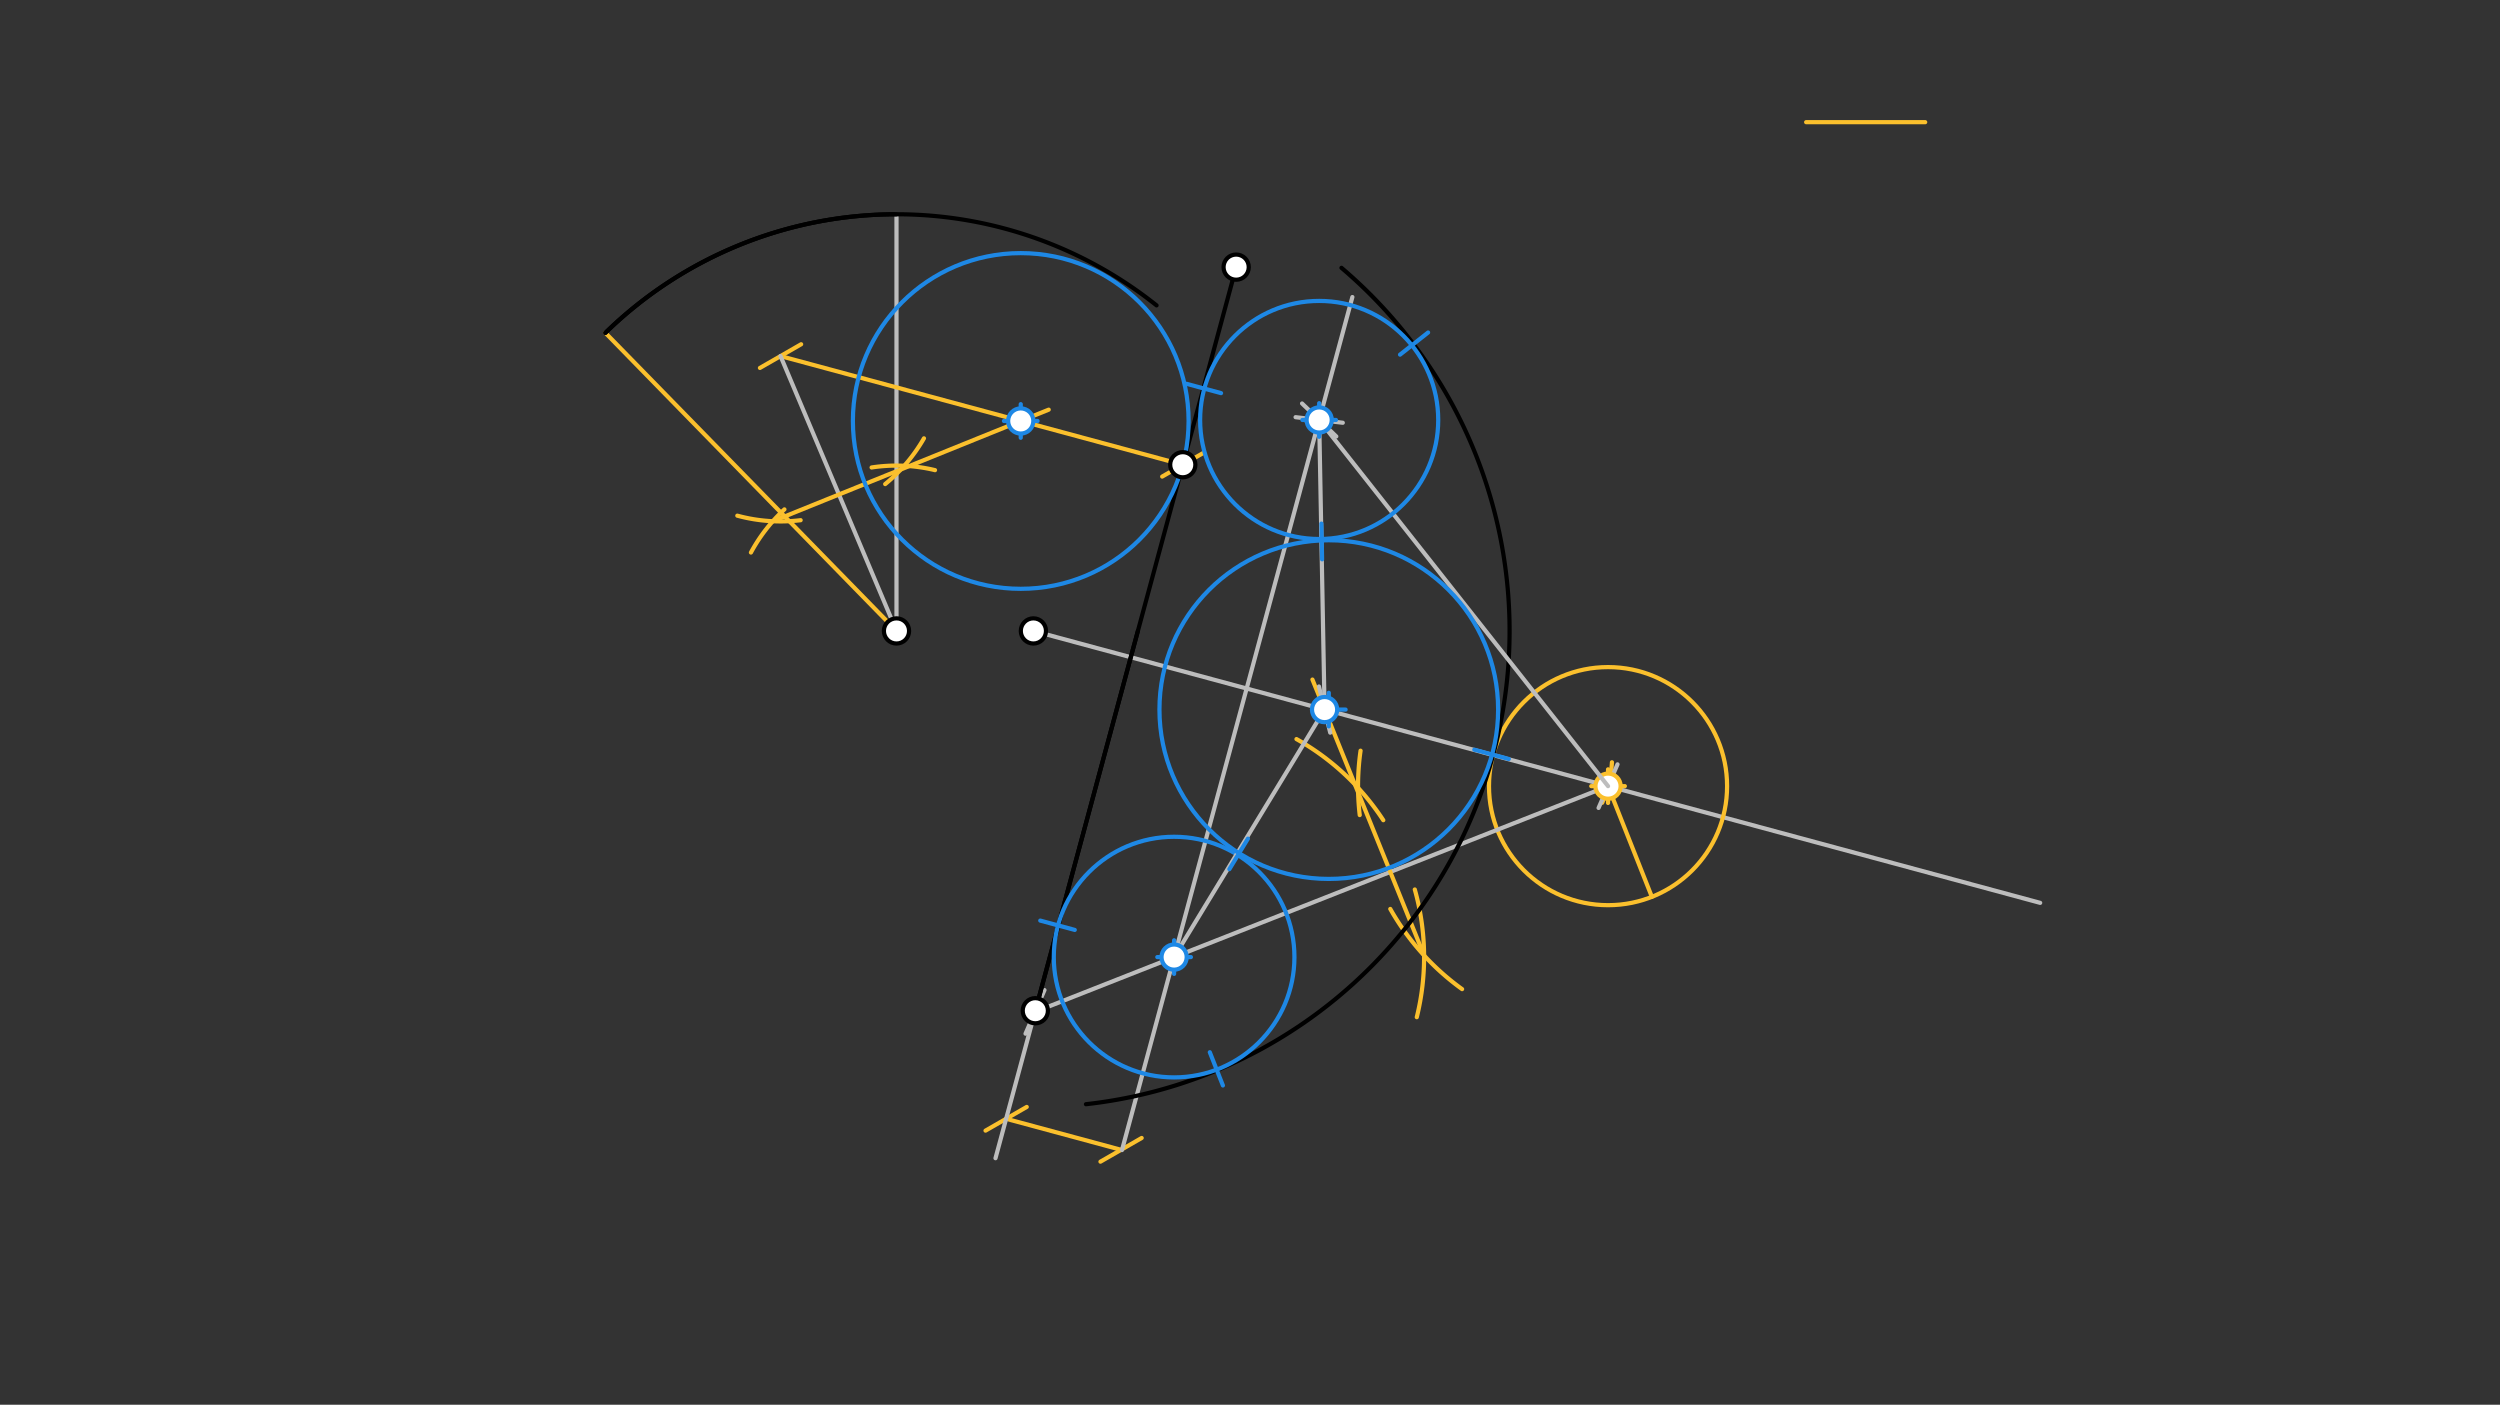 <svg xmlns="http://www.w3.org/2000/svg" class="svg--1it" height="100%" preserveAspectRatio="xMidYMid meet" viewBox="0 0 595.276 334.488" width="100%"><rect x="0" y="0" width="595.276" height="334.488" fill="#333333" stroke="none"/><defs><marker id="marker-arrow" markerHeight="16" markerUnits="userSpaceOnUse" markerWidth="24" orient="auto-start-reverse" refX="24" refY="4" viewBox="0 0 24 8"><path d="M 0 0 L 24 4 L 0 8 z" stroke="inherit"></path></marker></defs><g class="aux-layer--1FB"><g class="element--2qn"><line stroke="#BDBDBD" stroke-dasharray="none" stroke-linecap="round" stroke-width="1" x1="246.062" x2="485.785" y1="150.232" y2="214.979"></line></g><g class="element--2qn"><line stroke="#FBC02D" stroke-dasharray="none" stroke-linecap="round" stroke-width="1" x1="430.062" x2="458.409" y1="29.089" y2="29.089"></line></g><g class="element--2qn"><path d="M 383.821 181.509 A 28.346 28.346 0 0 1 381.504 191.14" fill="none" stroke="#FBC02D" stroke-dasharray="none" stroke-linecap="round" stroke-width="1"></path></g><g class="element--2qn"><g class="center--1s5"><line x1="378.892" y1="187.189" x2="386.892" y2="187.189" stroke="#FBC02D" stroke-width="1" stroke-linecap="round"></line><line x1="382.892" y1="183.189" x2="382.892" y2="191.189" stroke="#FBC02D" stroke-width="1" stroke-linecap="round"></line><circle class="hit--230" cx="382.892" cy="187.189" r="4" stroke="none" fill="transparent"></circle></g><circle cx="382.892" cy="187.189" fill="none" r="28.346" stroke="#FBC02D" stroke-dasharray="none" stroke-width="1"></circle></g><g class="element--2qn"><line stroke="#FBC02D" stroke-dasharray="none" stroke-linecap="round" stroke-width="1" x1="382.892" x2="393.326" y1="187.189" y2="213.545"></line></g><g class="element--2qn"><line stroke="#FBC02D" stroke-dasharray="none" stroke-linecap="round" stroke-width="1" x1="239.571" x2="266.937" y1="266.393" y2="273.784"></line><path d="M243.571,262.393 l-8,8" stroke="#FBC02D" stroke-linecap="round" stroke-width="1" transform="rotate(15.115, 239.571, 266.393)"></path><path d="M270.937,269.784 l-8,8" stroke="#FBC02D" stroke-linecap="round" stroke-width="1" transform="rotate(195.115, 266.937, 273.784)"></path></g><g class="element--2qn"><line stroke="#BDBDBD" stroke-dasharray="none" stroke-linecap="round" stroke-width="1" x1="267.156" x2="322.015" y1="273.843" y2="70.732"></line></g><g class="element--2qn"><line stroke="#BDBDBD" stroke-dasharray="none" stroke-linecap="round" stroke-width="1" x1="246.445" x2="382.892" y1="240.941" y2="187.189"></line><path d="M250.445,236.941 l-8,8" stroke="#BDBDBD" stroke-linecap="round" stroke-width="1" transform="rotate(338.498, 246.445, 240.941)"></path><path d="M386.892,183.189 l-8,8" stroke="#BDBDBD" stroke-linecap="round" stroke-width="1" transform="rotate(158.498, 382.892, 187.189)"></path></g><g class="element--2qn"><path d="M 308.707 175.986 A 59.528 59.528 0 0 1 329.375 195.295" fill="none" stroke="#FBC02D" stroke-dasharray="none" stroke-linecap="round" stroke-width="1"></path></g><g class="element--2qn"><path d="M 336.877 211.798 A 59.528 59.528 0 0 1 337.35 242.197" fill="none" stroke="#FBC02D" stroke-dasharray="none" stroke-linecap="round" stroke-width="1"></path></g><g class="element--2qn"><path d="M 323.966 178.749 A 59.528 59.528 0 0 0 323.764 194.073" fill="none" stroke="#FBC02D" stroke-dasharray="none" stroke-linecap="round" stroke-width="1"></path></g><g class="element--2qn"><path d="M 331.043 216.433 A 59.528 59.528 0 0 0 348.137 235.517" fill="none" stroke="#FBC02D" stroke-dasharray="none" stroke-linecap="round" stroke-width="1"></path></g><g class="element--2qn"><line stroke="#FBC02D" stroke-dasharray="none" stroke-linecap="round" stroke-width="1" x1="339.093" x2="312.506" y1="227.503" y2="161.813"></line></g><g class="element--2qn"><path d="M 310.942 100.131 A 68.973 68.973 0 0 1 317.489 100.018" fill="none" stroke="#FBC02D" stroke-dasharray="none" stroke-linecap="round" stroke-width="1"></path></g><g class="element--2qn"><line stroke="#BDBDBD" stroke-dasharray="none" stroke-linecap="round" stroke-width="1" x1="213.464" x2="213.464" y1="150.232" y2="51.02"></line></g><g class="element--2qn"><line stroke="#FBC02D" stroke-dasharray="none" stroke-linecap="round" stroke-width="1" x1="281.634" x2="185.853" y1="110.658" y2="84.788"></line><path d="M285.634,106.658 l-8,8" stroke="#FBC02D" stroke-linecap="round" stroke-width="1" transform="rotate(195.115, 281.634, 110.658)"></path><path d="M189.853,80.788 l-8,8" stroke="#FBC02D" stroke-linecap="round" stroke-width="1" transform="rotate(15.115, 185.853, 84.788)"></path></g><g class="element--2qn"><line stroke="#FBC02D" stroke-dasharray="none" stroke-linecap="round" stroke-width="1" x1="213.464" x2="144.147" y1="150.232" y2="79.251"></line></g><g class="element--2qn"><line stroke="#BDBDBD" stroke-dasharray="none" stroke-linecap="round" stroke-width="1" x1="185.853" x2="213.464" y1="84.788" y2="150.232"></line></g><g class="element--2qn"><path d="M 222.634 111.946 A 39.369 39.369 0 0 0 207.543 111.311" fill="none" stroke="#FBC02D" stroke-dasharray="none" stroke-linecap="round" stroke-width="1"></path></g><g class="element--2qn"><path d="M 186.776 121.292 A 39.368 39.368 0 0 0 178.808 131.557" fill="none" stroke="#FBC02D" stroke-dasharray="none" stroke-linecap="round" stroke-width="1"></path></g><g class="element--2qn"><path d="M 220.002 104.376 A 39.368 39.368 0 0 1 210.775 115.263" fill="none" stroke="#FBC02D" stroke-dasharray="none" stroke-linecap="round" stroke-width="1"></path></g><g class="element--2qn"><path d="M 190.636 123.864 A 39.368 39.368 0 0 1 175.566 122.788" fill="none" stroke="#FBC02D" stroke-dasharray="none" stroke-linecap="round" stroke-width="1"></path></g><g class="element--2qn"><line stroke="#FBC02D" stroke-dasharray="none" stroke-linecap="round" stroke-width="1" x1="184.009" x2="249.707" y1="124.113" y2="97.544"></line></g><g class="element--2qn"><circle cx="382.892" cy="187.189" r="3" stroke="#FBC02D" stroke-width="1" fill="#ffffff"></circle>}</g></g><g class="main-layer--3Vd"><g class="element--2qn"><line stroke="#000000" stroke-dasharray="none" stroke-linecap="round" stroke-width="1" x1="246.063" x2="270.945" y1="242.358" y2="150.232"></line></g><g class="element--2qn"><line stroke="#000000" stroke-dasharray="none" stroke-linecap="round" stroke-width="1" x1="246.063" x2="294.341" y1="242.358" y2="63.608"></line></g><g class="element--2qn"><path d="M 258.584 262.924 A 113.386 113.386 0 0 0 319.422 63.775" fill="none" stroke="#000000" stroke-dasharray="none" stroke-linecap="round" stroke-width="1"></path></g><g class="element--2qn"><path d="M 213.464 51.02 A 99.213 99.213 0 0 0 144.147 79.251" fill="none" stroke="#000000" stroke-dasharray="none" stroke-linecap="round" stroke-width="1"></path></g><g class="element--2qn"><path d="M 144.147 79.251 A 99.213 99.213 0 0 1 275.384 72.714" fill="none" stroke="#000000" stroke-dasharray="none" stroke-linecap="round" stroke-width="1"></path></g><g class="element--2qn"><line stroke="#BDBDBD" stroke-dasharray="none" stroke-linecap="round" stroke-width="1" x1="246.52" x2="237.036" y1="240.664" y2="275.778"></line></g><g class="element--2qn"><g class="center--1s5"><line x1="275.567" y1="227.893" x2="283.567" y2="227.893" stroke="#1E88E5" stroke-width="1" stroke-linecap="round"></line><line x1="279.567" y1="223.893" x2="279.567" y2="231.893" stroke="#1E88E5" stroke-width="1" stroke-linecap="round"></line><circle class="hit--230" cx="279.567" cy="227.893" r="4" stroke="none" fill="transparent"></circle></g><circle cx="279.567" cy="227.893" fill="none" r="28.649" stroke="#1E88E5" stroke-dasharray="none" stroke-width="1"></circle></g><g class="element--2qn"><line stroke="#1E88E5" stroke-dasharray="none" stroke-linecap="round" stroke-width="1" x1="255.909" x2="247.699" y1="221.423" y2="219.205"></line></g><g class="element--2qn"><line stroke="#1E88E5" stroke-dasharray="none" stroke-linecap="round" stroke-width="1" x1="288.068" x2="291.185" y1="250.548" y2="258.461"></line></g><g class="element--2qn"><line stroke="#BDBDBD" stroke-dasharray="none" stroke-linecap="round" stroke-width="1" x1="279.567" x2="315.398" y1="227.893" y2="168.959"></line><path d="M319.398,164.959 l-8,8" stroke="#BDBDBD" stroke-linecap="round" stroke-width="1" transform="rotate(121.299, 315.398, 168.959)"></path></g><g class="element--2qn"><line stroke="#BDBDBD" stroke-dasharray="none" stroke-linecap="round" stroke-width="1" x1="315.398" x2="314.11" y1="168.959" y2="99.999"></line><path d="M318.11,95.999 l-8,8" stroke="#BDBDBD" stroke-linecap="round" stroke-width="1" transform="rotate(88.93, 314.11, 99.999)"></path></g><g class="element--2qn"><line stroke="#BDBDBD" stroke-dasharray="none" stroke-linecap="round" stroke-width="1" x1="382.892" x2="314.11" y1="187.189" y2="99.999"></line><path d="M318.11,95.999 l-8,8" stroke="#BDBDBD" stroke-linecap="round" stroke-width="1" transform="rotate(51.731, 314.11, 99.999)"></path></g><g class="element--2qn"><g class="center--1s5"><line x1="310.11" y1="99.999" x2="318.11" y2="99.999" stroke="#1E88E5" stroke-width="1" stroke-linecap="round"></line><line x1="314.11" y1="95.999" x2="314.11" y2="103.999" stroke="#1E88E5" stroke-width="1" stroke-linecap="round"></line><circle class="hit--230" cx="314.11" cy="99.999" r="4" stroke="none" fill="transparent"></circle></g><circle cx="314.11" cy="99.999" fill="none" r="28.346" stroke="#1E88E5" stroke-dasharray="none" stroke-width="1"></circle></g><g class="element--2qn"><line stroke="#1E88E5" stroke-dasharray="none" stroke-linecap="round" stroke-width="1" x1="290.744" x2="282.535" y1="93.607" y2="91.39"></line></g><g class="element--2qn"><line stroke="#1E88E5" stroke-dasharray="none" stroke-linecap="round" stroke-width="1" x1="333.365" x2="340.042" y1="84.442" y2="79.175"></line></g><g class="element--2qn"><g class="center--1s5"><line x1="312.398" y1="168.959" x2="320.398" y2="168.959" stroke="#1E88E5" stroke-width="1" stroke-linecap="round"></line><line x1="316.398" y1="164.959" x2="316.398" y2="172.959" stroke="#1E88E5" stroke-width="1" stroke-linecap="round"></line><circle class="hit--230" cx="316.398" cy="168.959" r="4" stroke="none" fill="transparent"></circle></g><circle cx="316.398" cy="168.959" fill="none" r="40.322" stroke="#1E88E5" stroke-dasharray="none" stroke-width="1"></circle></g><g class="element--2qn"><line stroke="#1E88E5" stroke-dasharray="none" stroke-linecap="round" stroke-width="1" x1="292.725" x2="297.143" y1="206.962" y2="199.695"></line></g><g class="element--2qn"><line stroke="#1E88E5" stroke-dasharray="none" stroke-linecap="round" stroke-width="1" x1="314.646" x2="314.804" y1="124.675" y2="133.177"></line></g><g class="element--2qn"><line stroke="#1E88E5" stroke-dasharray="none" stroke-linecap="round" stroke-width="1" x1="359.257" x2="351.047" y1="180.725" y2="178.507"></line></g><g class="element--2qn"><g class="center--1s5"><line x1="239.049" y1="100.237" x2="247.049" y2="100.237" stroke="#1E88E5" stroke-width="1" stroke-linecap="round"></line><line x1="243.049" y1="96.237" x2="243.049" y2="104.237" stroke="#1E88E5" stroke-width="1" stroke-linecap="round"></line><circle class="hit--230" cx="243.049" cy="100.237" r="4" stroke="none" fill="transparent"></circle></g><circle cx="243.049" cy="100.237" fill="none" r="39.967" stroke="#1E88E5" stroke-dasharray="none" stroke-width="1"></circle></g><g class="element--2qn"><circle cx="246.062" cy="150.232" r="3" stroke="#000000" stroke-width="1" fill="#ffffff"></circle>}</g><g class="element--2qn"><circle cx="246.52" cy="240.664" r="3" stroke="#000000" stroke-width="1" fill="#ffffff"></circle>}</g><g class="element--2qn"><circle cx="294.341" cy="63.608" r="3" stroke="#000000" stroke-width="1" fill="#ffffff"></circle>}</g><g class="element--2qn"><circle cx="213.464" cy="150.232" r="3" stroke="#000000" stroke-width="1" fill="#ffffff"></circle>}</g><g class="element--2qn"><circle cx="281.634" cy="110.658" r="3" stroke="#000000" stroke-width="1" fill="#ffffff"></circle>}</g><g class="element--2qn"><circle cx="279.567" cy="227.893" r="3" stroke="#1E88E5" stroke-width="1" fill="#ffffff"></circle>}</g><g class="element--2qn"><circle cx="315.398" cy="168.959" r="3" stroke="#1E88E5" stroke-width="1" fill="#ffffff"></circle>}</g><g class="element--2qn"><circle cx="314.11" cy="99.999" r="3" stroke="#1E88E5" stroke-width="1" fill="#ffffff"></circle>}</g><g class="element--2qn"><circle cx="243.049" cy="100.237" r="3" stroke="#1E88E5" stroke-width="1" fill="#ffffff"></circle>}</g></g><g class="snaps-layer--2PT"></g><g class="temp-layer--rAP"></g></svg>